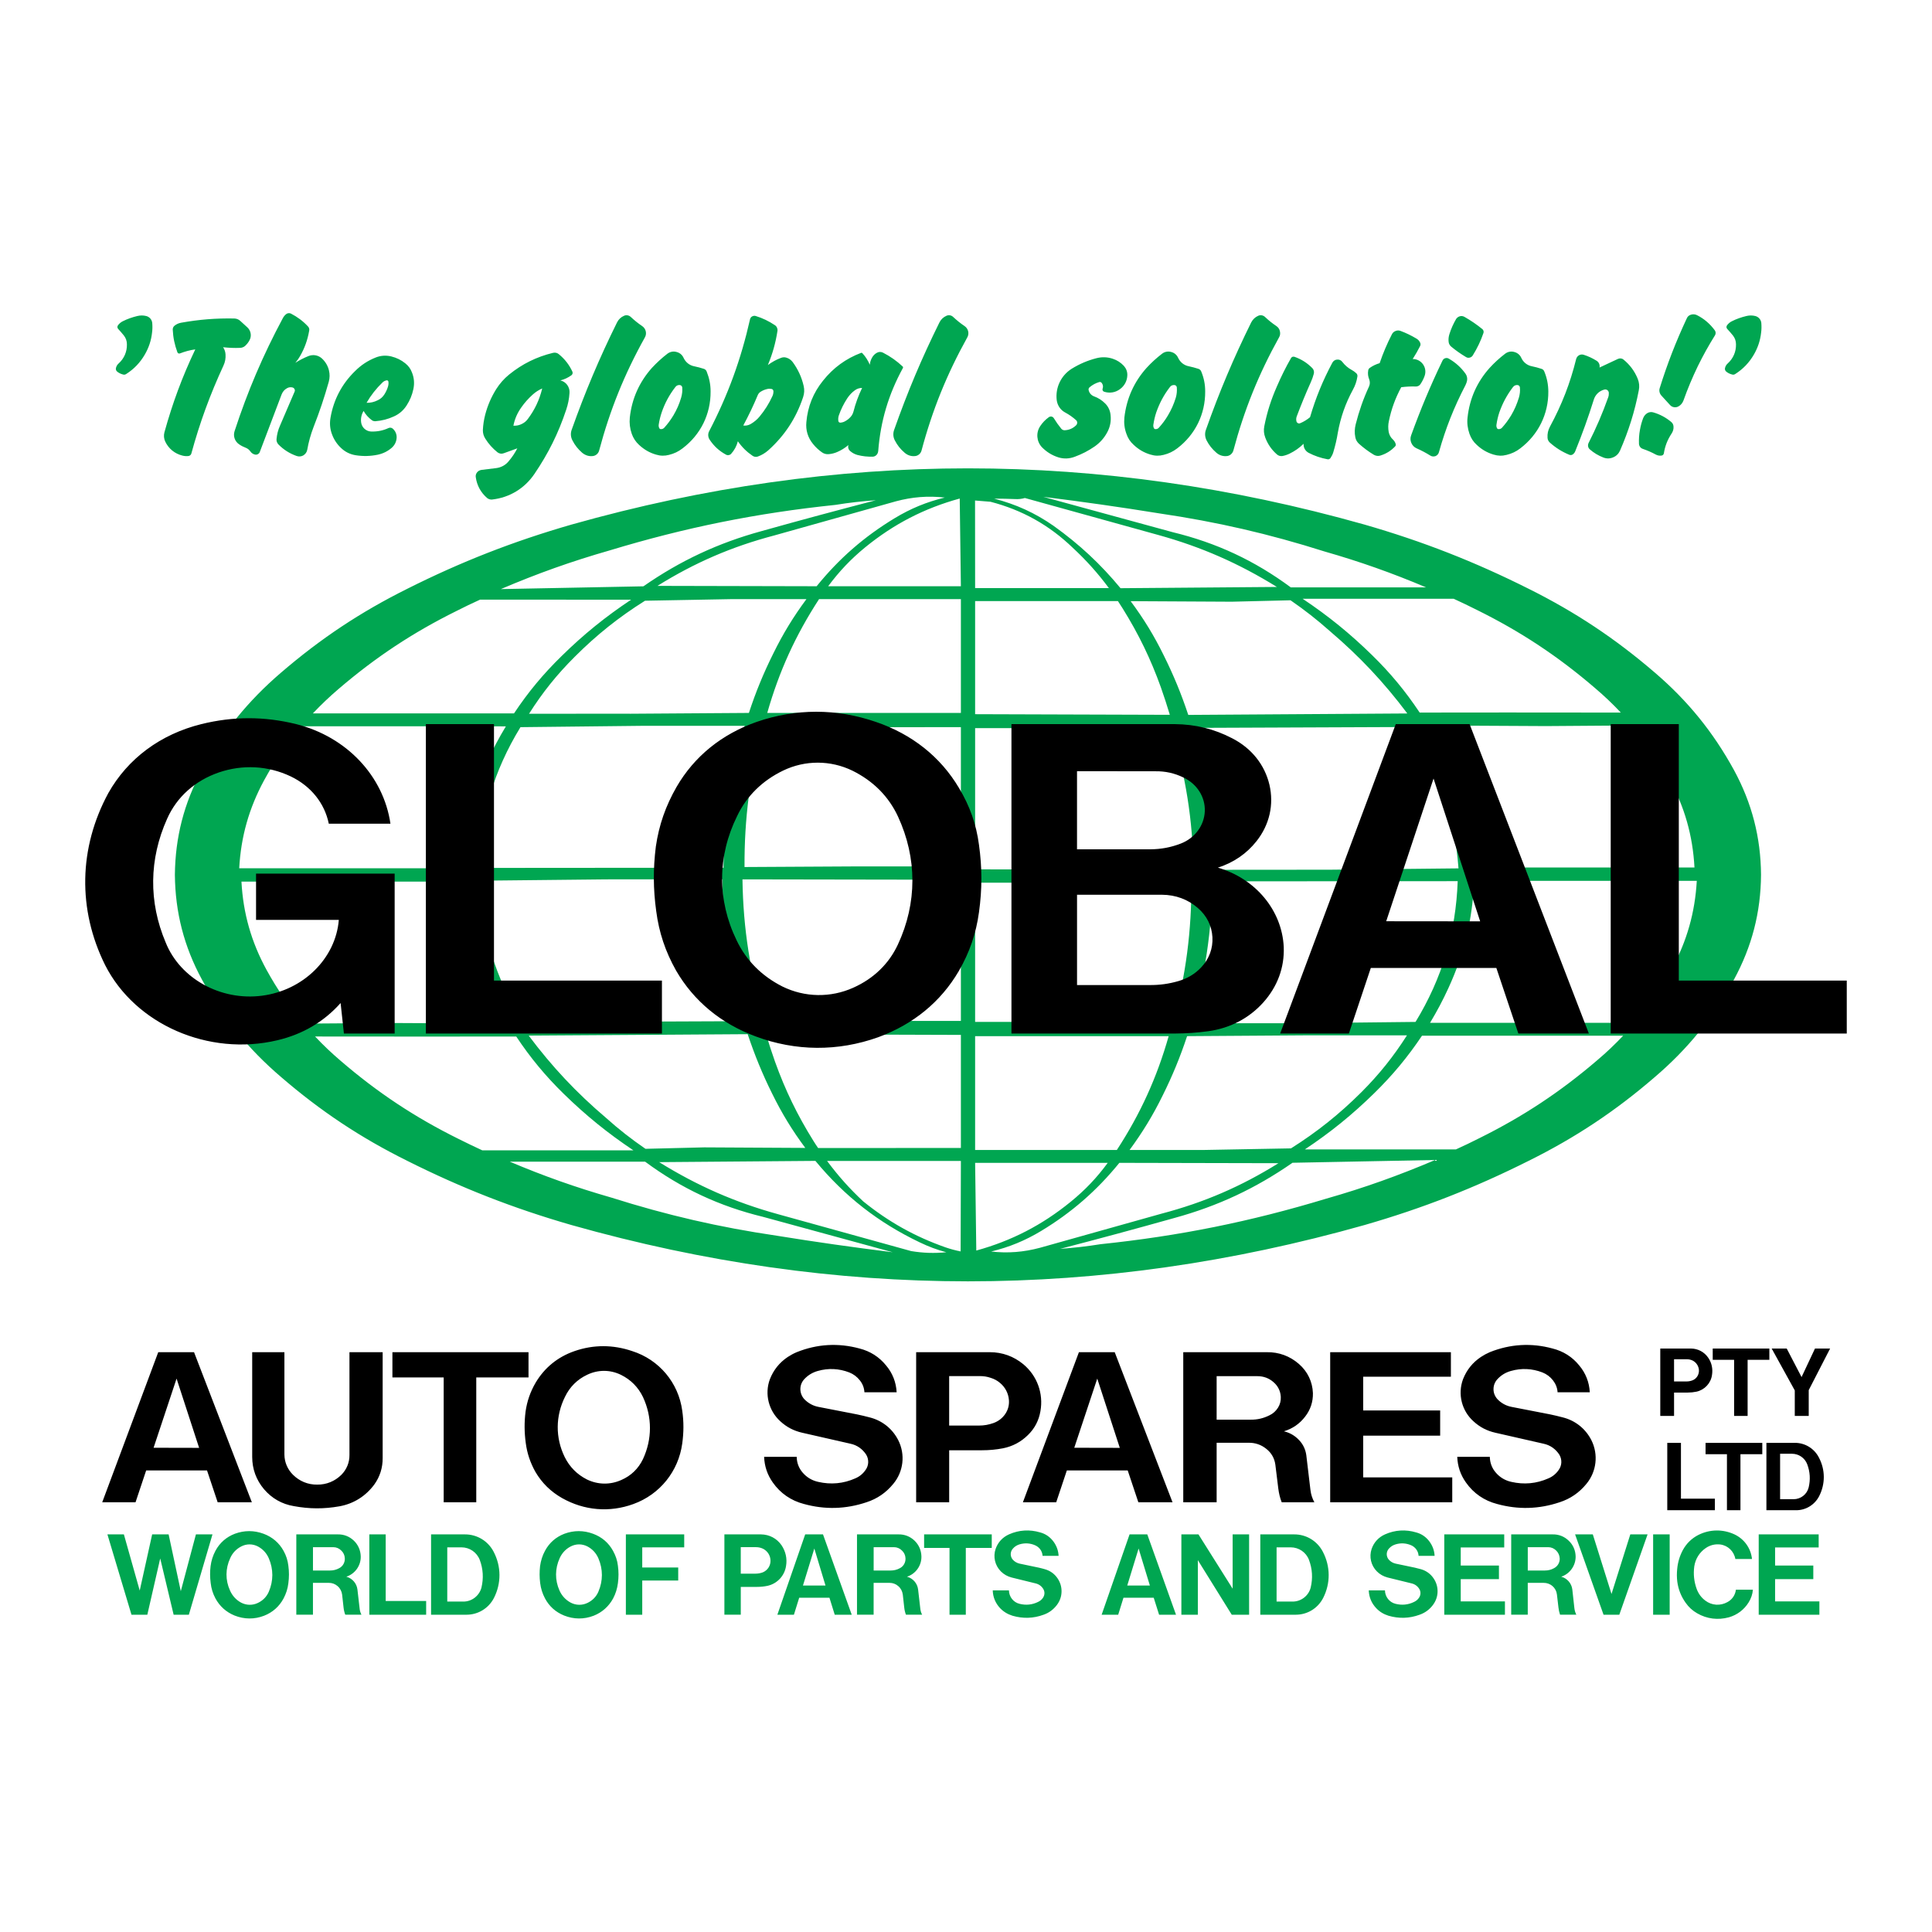 <?xml version="1.0" encoding="utf-8"?>
<!-- Generator: Adobe Illustrator 13.0.0, SVG Export Plug-In . SVG Version: 6.00 Build 14948)  -->
<!DOCTYPE svg PUBLIC "-//W3C//DTD SVG 1.0//EN" "http://www.w3.org/TR/2001/REC-SVG-20010904/DTD/svg10.dtd">
<svg version="1.0" id="Layer_1" xmlns="http://www.w3.org/2000/svg" xmlns:xlink="http://www.w3.org/1999/xlink" x="0px" y="0px"
	 width="192.756px" height="192.756px" viewBox="0 0 192.756 192.756" enable-background="new 0 0 192.756 192.756"
	 xml:space="preserve">
<g>
	<polygon fill-rule="evenodd" clip-rule="evenodd" fill="#FFFFFF" points="0,0 192.756,0 192.756,192.756 0,192.756 0,0 	"/>
	<path fill-rule="evenodd" clip-rule="evenodd" fill="#00A651" d="M17.448,87.28c0.036-3.741,0.91-7.151,2.696-10.445
		c2.08-3.794,4.607-6.91,7.901-9.731c3.946-3.393,7.918-6.035,12.579-8.356c5.41-2.714,10.571-4.731,16.391-6.41
		c26.506-7.481,52.611-7.481,79.125,0c5.821,1.679,10.973,3.696,16.383,6.41c4.66,2.321,8.633,4.964,12.579,8.356
		c3.294,2.821,5.82,5.937,7.9,9.731c1.786,3.294,2.67,6.705,2.696,10.445c-0.026,3.75-0.91,7.151-2.696,10.445
		c-2.08,3.805-4.606,6.92-7.9,9.732c-3.938,3.4-7.919,6.043-12.579,8.355c-5.41,2.713-10.562,4.732-16.383,6.41
		c-26.515,7.49-52.619,7.49-79.125,0c-5.82-1.678-10.981-3.697-16.391-6.41c-4.66-2.312-8.633-4.955-12.579-8.355
		c-3.294-2.812-5.821-5.928-7.901-9.732C18.358,94.431,17.484,91.029,17.448,87.28L17.448,87.28z M62.836,71.21l11.882-0.081
		c0.688-2.098,1.455-3.964,2.438-5.937c0.964-1.964,2-3.661,3.303-5.419h-7.401l-8.704,0.161c-2.616,1.643-4.83,3.41-7.008,5.588
		c-1.786,1.777-3.223,3.571-4.562,5.687H62.836L62.836,71.21z M95.868,59.774h-14.15c-2.348,3.606-3.991,7.213-5.169,11.355h19.319
		V59.774L95.868,59.774z M85.521,86.441h10.347V72.549l-19.766,0.009c-1.268,4.678-1.848,9.097-1.821,13.945L85.521,86.441
		L85.521,86.441z M95.752,49.739c-3.544,0.973-6.58,2.544-9.428,4.865c-1.428,1.169-2.598,2.401-3.696,3.884h13.239L95.752,49.739
		L95.752,49.739z M86.637,101.859h9.231V87.771l-21.792-0.036c0.071,4.938,0.777,9.419,2.232,14.132L86.637,101.859L86.637,101.859z
		 M89.387,114.535h6.481v-11.283l-19.435-0.062c0.286,0.945,0.562,1.812,0.893,2.74c1.018,2.84,2.223,5.32,3.821,7.883
		c0.152,0.25,0.304,0.473,0.474,0.723H89.387L89.387,114.535z M91.771,123.955c-4.133-1.973-7.499-4.598-10.418-8.133l-15.587,0.125
		c3.785,2.348,7.535,3.998,11.829,5.186l13.311,3.688c1.196,0.197,2.303,0.232,3.508,0.117
		C93.476,124.688,92.646,124.375,91.771,123.955L91.771,123.955L91.771,123.955z M95.868,115.83H82.521
		c1.107,1.492,2.241,2.76,3.598,4.027c2.526,2.043,5.142,3.508,8.205,4.588c0.518,0.178,0.991,0.303,1.518,0.41L95.868,115.83
		L95.868,115.83z M70.264,114.473l10.08,0.055c-1.303-1.75-2.339-3.447-3.303-5.41c-0.982-1.973-1.741-3.84-2.446-5.938
		l-21.846,0.143c2.33,3.107,4.758,5.697,7.722,8.213c1.277,1.145,2.509,2.107,3.928,3.082L70.264,114.473L70.264,114.473z
		 M64.077,72.415l-12.15,0.134c-2.661,4.348-4.035,8.954-4.205,14.043l24.462-0.018c0.062-4.938,0.732-9.419,2.116-14.16H64.077
		L64.077,72.415z M60.453,87.735l-12.811,0.134c0.384,5.115,1.83,9.703,4.455,14.105l22.096-0.09
		c-1.393-4.74-2.062-9.222-2.125-14.159L60.453,87.735L60.453,87.735z M57.998,115.902h-7.133c3.401,1.438,6.58,2.562,10.124,3.58
		c5.553,1.758,10.74,2.955,16.499,3.803c3.973,0.643,7.588,1.152,11.579,1.652l-12.918-3.527c-4.374-1.062-8.16-2.83-11.784-5.508
		H57.998L57.998,115.902z M56.48,59.828h-8.588c-0.812,0.366-1.545,0.723-2.339,1.125c-4.366,2.161-8.088,4.625-11.785,7.794
		c-0.919,0.786-1.723,1.553-2.553,2.428h20.069c1.419-2.134,2.919-3.937,4.758-5.731c2.188-2.151,4.366-3.911,6.928-5.615H56.48
		L56.48,59.828z M41.57,72.46H30.072c-1.464,1.714-2.634,3.401-3.714,5.375c-1.509,2.785-2.321,5.633-2.491,8.793h22.221
		c0.134-3.794,0.956-7.231,2.544-10.686c0.562-1.232,1.143-2.321,1.839-3.473L41.57,72.46L41.57,72.46z M42.767,103.42l-11.33-0.008
		c0.831,0.883,1.634,1.643,2.553,2.428c3.696,3.18,7.419,5.643,11.785,7.803c0.804,0.402,1.527,0.75,2.339,1.125h15.079
		c-2.553-1.705-4.732-3.473-6.928-5.615c-1.839-1.795-3.339-3.607-4.759-5.74L42.767,103.42L42.767,103.42z M38.91,102.064
		l11.784,0.062c-0.696-1.162-1.276-2.25-1.839-3.473c-1.589-3.456-2.411-6.893-2.544-10.696H24.09
		c0.169,3.169,0.982,6.017,2.5,8.802c1.08,1.964,2.241,3.661,3.705,5.366L38.91,102.064L38.91,102.064z M94.261,49.641
		c-1.678-0.187-3.24-0.062-4.875,0.375l-12.124,3.402c-4.241,1.116-7.945,2.714-11.668,5.035l15.882,0.036
		c2.25-2.776,4.741-4.946,7.794-6.794C90.869,50.73,92.449,50.079,94.261,49.641L94.261,49.641z M83.352,50.373
		c-7.875,0.821-14.963,2.25-22.534,4.544c-3.803,1.089-7.205,2.303-10.847,3.857l14.222-0.277c3.687-2.562,7.454-4.321,11.784-5.508
		c3.911-1.098,7.473-2.053,11.41-3.08C85.995,50.007,84.727,50.15,83.352,50.373L83.352,50.373z M130.32,103.297l-11.883,0.08
		c-0.696,2.098-1.464,3.963-2.446,5.936c-0.964,1.965-2,3.66-3.294,5.42h7.392l8.714-0.16c2.606-1.643,4.82-3.412,7.008-5.59
		c1.776-1.775,3.214-3.57,4.562-5.686H130.32L130.32,103.297z M97.288,114.732h14.142c2.348-3.607,3.99-7.213,5.169-11.355H97.288
		V114.732L97.288,114.732z M107.635,88.065H97.288v13.892l19.757-0.01c1.276-4.678,1.848-9.097,1.821-13.944L107.635,88.065
		L107.635,88.065z M97.404,124.768c3.536-0.975,6.571-2.545,9.418-4.865c1.438-1.17,2.607-2.395,3.696-3.885h-13.23L97.404,124.768
		L97.404,124.768z M106.51,72.647h-9.222v14.088l21.783,0.036c-0.062-4.937-0.776-9.419-2.231-14.132L106.51,72.647L106.51,72.647z
		 M103.761,59.97h-6.473v11.285l19.426,0.062c-0.285-0.947-0.562-1.803-0.893-2.741c-1.018-2.839-2.223-5.321-3.82-7.883
		c-0.152-0.25-0.304-0.473-0.465-0.723H103.761L103.761,59.97z M105.126,52.471c2.554,1.831,4.67,3.794,6.669,6.214l15.597-0.125
		c-3.785-2.348-7.544-4-11.838-5.187l-13.302-3.687c-0.33,0.098-0.644,0.125-0.974,0.107c-0.723-0.027-1.375-0.044-2.098-0.044
		C101.368,50.31,103.27,51.176,105.126,52.471L105.126,52.471z M97.288,58.676h13.347c-1.107-1.491-2.241-2.759-3.606-4.026
		c-2.357-2.268-5.045-3.768-8.205-4.589c-0.535-0.036-1.018-0.081-1.544-0.125L97.288,58.676L97.288,58.676z M122.893,60.033
		l-10.088-0.054c1.303,1.75,2.339,3.446,3.303,5.41c0.981,1.973,1.75,3.839,2.446,5.937l21.854-0.143
		c-2.33-3.106-4.768-5.696-7.722-8.213c-1.286-1.143-2.519-2.107-3.929-3.08L122.893,60.033L122.893,60.033z M129.079,102.09
		l12.15-0.133c2.651-4.348,4.026-8.946,4.205-14.043l-24.462,0.018c-0.071,4.937-0.741,9.418-2.124,14.158H129.079L129.079,102.09z
		 M132.704,86.771l12.811-0.134c-0.384-5.115-1.839-9.695-4.464-14.105l-22.096,0.089c1.393,4.74,2.071,9.222,2.134,14.159
		L132.704,86.771L132.704,86.771z M135.15,58.604h7.133c-3.401-1.438-6.57-2.562-10.124-3.58c-5.553-1.759-10.73-2.955-16.498-3.803
		c-3.964-0.643-7.589-1.152-11.57-1.652L117,53.096c4.375,1.062,8.169,2.831,11.784,5.508H135.15L135.15,58.604z M136.668,114.678
		h8.588c0.812-0.365,1.545-0.723,2.34-1.123c4.365-2.162,8.088-4.625,11.784-7.795c0.928-0.785,1.723-1.545,2.562-2.428h-20.069
		c-1.429,2.133-2.929,3.938-4.759,5.73c-2.196,2.152-4.375,3.92-6.928,5.615H136.668L136.668,114.678z M151.577,102.047h11.508
		c1.455-1.715,2.624-3.402,3.704-5.375c1.519-2.785,2.321-5.633,2.5-8.793h-22.221c-0.143,3.794-0.964,7.231-2.553,10.687
		c-0.562,1.232-1.144,2.32-1.84,3.482H151.577L151.577,102.047z M150.381,71.085l11.329,0.009c-0.83-0.884-1.634-1.643-2.554-2.428
		c-3.695-3.178-7.419-5.642-11.784-7.803c-0.795-0.401-1.526-0.75-2.339-1.125h-15.07c2.554,1.705,4.731,3.473,6.919,5.615
		c1.839,1.794,3.339,3.607,4.759,5.74L150.381,71.085L150.381,71.085z M154.246,72.442l-11.793-0.062
		c0.696,1.161,1.276,2.25,1.839,3.473c1.589,3.455,2.41,6.892,2.544,10.695h22.222c-0.17-3.169-0.982-6.017-2.491-8.802
		c-1.08-1.973-2.25-3.66-3.705-5.366L154.246,72.442L154.246,72.442z M98.886,124.865c1.679,0.188,3.241,0.062,4.875-0.375
		l12.123-3.402c4.241-1.115,7.946-2.713,11.669-5.035l-15.874-0.035c-2.258,2.777-4.749,4.947-7.802,6.795
		C102.278,123.775,100.698,124.428,98.886,124.865L98.886,124.865L98.886,124.865z M109.805,124.133
		c7.865-0.82,14.953-2.25,22.524-4.545c3.812-1.088,7.204-2.303,10.855-3.855l-14.23,0.277c-3.688,2.561-7.445,4.32-11.784,5.508
		c-3.91,1.098-7.473,2.062-11.4,3.08C107.162,124.498,108.421,124.355,109.805,124.133L109.805,124.133L109.805,124.133z"/>
	<path fill-rule="evenodd" clip-rule="evenodd" d="M39.375,103.117h-5.062l-0.331-3.045c-1.661,1.867-3.776,3.117-6.312,3.715
		c-6.856,1.625-14.177-1.572-17.186-7.508c-2.75-5.544-2.633-11.695,0.322-17.15c1.946-3.455,5.213-5.875,9.276-6.883
		c3.178-0.786,6.293-0.786,9.472,0c5.018,1.259,8.705,5.16,9.401,9.937h-6.151c-0.42-2.062-1.794-3.759-3.803-4.723
		c-2.259-1.071-4.785-1.205-7.169-0.393c-2.375,0.822-4.196,2.446-5.16,4.625c-1.803,4.018-1.857,8.294-0.143,12.338
		c1.446,3.615,5.499,5.848,9.615,5.312c4.125-0.537,7.348-3.724,7.66-7.562h-8.258v-4.616h13.829V103.117L39.375,103.117z
		 M42.49,103.117V72.246h6.794v25.586h16.757v5.285H42.49L42.49,103.117z M73.487,93.806c0.956,2.008,2.491,3.561,4.571,4.616
		c2.232,1.098,4.812,1.143,7.089,0.115c2.026-0.91,3.544-2.383,4.437-4.303c1.928-4.143,1.928-8.615,0.009-12.767
		c-0.928-2-2.464-3.544-4.535-4.571c-2.196-1.071-4.741-1.071-6.937-0.009c-2.08,1.009-3.625,2.535-4.571,4.518
		C71.567,85.396,71.541,89.797,73.487,93.806L73.487,93.806z M67.452,96.833c-1.071-1.902-1.705-3.803-1.982-5.937
		c-0.303-2.205-0.312-4.232-0.036-6.437c0.312-2.143,0.973-4.044,2.071-5.955c1.768-3.044,4.5-5.258,7.99-6.481
		c3.91-1.348,7.972-1.348,11.883,0c3.606,1.223,6.455,3.482,8.303,6.598c1.08,1.803,1.723,3.616,1.991,5.66
		c0.321,2.303,0.321,4.428,0,6.74c-0.286,2.107-0.929,3.982-2.009,5.856c-1.794,3.07-4.535,5.32-8.044,6.607
		c-4.017,1.438-8.24,1.41-12.231-0.082C71.924,102.117,69.22,99.877,67.452,96.833L67.452,96.833L67.452,96.833z M107.456,98.279
		h7.231c1,0.008,1.92-0.117,2.875-0.393c0.901-0.26,1.651-0.706,2.276-1.367c0.804-0.848,1.188-1.902,1.125-3.027
		c-0.062-1.125-0.562-2.133-1.455-2.901c-0.982-0.857-2.214-1.312-3.571-1.322h-8.481V98.279L107.456,98.279z M107.456,84.735h7.312
		c1.071-0.009,2.044-0.188,3.035-0.571c1.41-0.544,2.339-1.794,2.401-3.223c0.054-1.42-0.776-2.732-2.143-3.375
		c-0.884-0.428-1.804-0.634-2.803-0.616l-7.804-0.009V84.735L107.456,84.735z M100.913,103.117V72.246h16.293
		c2.062,0.018,3.945,0.482,5.74,1.419c1.928,0.991,3.231,2.634,3.705,4.625c0.464,1.991,0.009,3.991-1.286,5.633
		c-0.991,1.25-2.276,2.134-3.856,2.643c3.768,1.098,6.392,4.258,6.57,7.91c0.081,2.053-0.625,3.954-2.035,5.534
		c-1.42,1.58-3.304,2.572-5.499,2.875c-1.134,0.152-2.17,0.225-3.312,0.232H100.913L100.913,103.117z M138.302,91.913l9.374,0.009
		l-4.651-14.248L138.302,91.913L138.302,91.913z M127.722,103.117l11.535-30.872h7.365l11.9,30.872h-7.035l-2.196-6.544h-12.525
		l-2.188,6.544H127.722L127.722,103.117z M160.701,103.117V72.246h6.794v25.586h16.757v5.285H160.701L160.701,103.117z"/>
	<path fill-rule="evenodd" clip-rule="evenodd" d="M15.323,144.443l4.544,0.01l-2.25-6.91L15.323,144.443L15.323,144.443z
		 M10.199,149.881l5.589-14.973h3.571l5.768,14.973h-3.411l-1.062-3.178h-6.07l-1.062,3.178H10.199L10.199,149.881z M25.162,134.908
		h3.214v10.213c0.009,0.777,0.312,1.475,0.857,2.018c0.652,0.645,1.491,0.992,2.411,0.982c0.929,0.01,1.768-0.338,2.419-0.982
		c0.526-0.535,0.812-1.23,0.803-1.98v-10.25h3.312v10.553c0.009,0.965-0.268,1.857-0.83,2.643c-0.857,1.16-2.053,1.92-3.473,2.178
		c-1.554,0.277-3.009,0.27-4.562-0.018c-1.179-0.195-2.196-0.775-2.973-1.688c-0.777-0.918-1.178-2.018-1.178-3.223V134.908
		L25.162,134.908z M44.267,149.881v-12.455h-5.116v-2.518H52.73v2.518h-5.213v12.455H44.267L44.267,149.881z M56.337,145.363
		c0.491,0.99,1.232,1.74,2.214,2.24c1.098,0.535,2.33,0.553,3.438,0.055c0.973-0.42,1.705-1.135,2.16-2.082
		c0.929-1.998,0.929-4.203,0-6.195c-0.473-0.98-1.214-1.73-2.196-2.213c-1.08-0.527-2.285-0.527-3.366-0.01
		c-0.991,0.465-1.741,1.215-2.214,2.197C55.417,141.266,55.399,143.443,56.337,145.363L56.337,145.363L56.337,145.363z
		 M53.409,146.836c-0.509-0.92-0.821-1.84-0.956-2.883c-0.143-1.062-0.151-2.055-0.018-3.117c0.152-1.053,0.473-1.973,1.009-2.893
		c0.893-1.5,2.214-2.57,3.875-3.143c1.901-0.66,3.848-0.65,5.758,0c2.679,0.85,4.616,3.152,4.991,5.947
		c0.161,1.115,0.152,2.15,0,3.268c-0.375,2.775-2.232,5.088-4.875,6.043c-2.375,0.867-4.901,0.652-7.106-0.59
		C54.953,148.826,54.069,147.961,53.409,146.836L53.409,146.836L53.409,146.836z M76.236,145.346h3.25
		c0.009,0.598,0.214,1.143,0.607,1.588c0.411,0.475,0.929,0.777,1.536,0.912c1.268,0.293,2.518,0.178,3.705-0.35
		c0.42-0.178,0.759-0.455,1.018-0.83c0.33-0.445,0.357-1.035,0.08-1.518c-0.366-0.57-0.91-0.965-1.58-1.107l-4.821-1.098
		c-0.83-0.188-1.535-0.553-2.161-1.125c-1.178-1.053-1.607-2.723-1.062-4.205c0.366-0.938,0.964-1.678,1.794-2.232
		c0.286-0.186,0.563-0.338,0.884-0.473c2.036-0.82,4.151-0.945,6.276-0.365c1.054,0.268,1.946,0.83,2.634,1.678
		c0.652,0.768,1.009,1.68,1.062,2.688h-3.214c-0.027-0.447-0.179-0.84-0.456-1.188c-0.286-0.365-0.634-0.625-1.062-0.795
		c-1.026-0.393-2.08-0.445-3.142-0.143c-0.5,0.143-0.929,0.393-1.295,0.768c-0.276,0.277-0.428,0.625-0.437,1.018
		c0,0.385,0.134,0.742,0.393,1.027c0.393,0.402,0.857,0.66,1.401,0.768l3.857,0.75l0.607,0.135l0.598,0.15
		c1.276,0.305,2.312,1.117,2.91,2.287c0.723,1.428,0.526,3.143-0.5,4.365c-0.714,0.875-1.598,1.482-2.669,1.83
		c-2.071,0.695-4.151,0.75-6.25,0.17c-1.276-0.332-2.339-1.062-3.098-2.143C76.558,147.139,76.272,146.291,76.236,145.346
		L76.236,145.346z M94.699,142.229h2.964c0.518,0,0.981-0.08,1.473-0.258c0.482-0.178,0.875-0.482,1.161-0.902
		c0.276-0.41,0.401-0.875,0.365-1.375c-0.053-0.678-0.365-1.285-0.893-1.723c-0.276-0.232-0.571-0.393-0.919-0.5
		c-0.357-0.125-0.706-0.178-1.08-0.178h-3.072V142.229L94.699,142.229z M91.405,149.881v-14.973h7.356
		c1.241,0,2.375,0.412,3.33,1.197c1.384,1.15,2.026,2.918,1.714,4.686c-0.16,0.93-0.571,1.725-1.249,2.385
		c-0.697,0.688-1.519,1.125-2.482,1.32c-0.714,0.135-1.375,0.197-2.106,0.197h-3.268v5.188H91.405L91.405,149.881z M107.18,144.443
		l4.544,0.01l-2.25-6.91L107.18,144.443L107.18,144.443z M102.056,149.881l5.588-14.973h3.571l5.768,14.973h-3.41l-1.062-3.178
		h-6.071l-1.062,3.178H102.056L102.056,149.881z M121.384,141.641h3.393c0.669,0.008,1.276-0.135,1.866-0.43
		c0.365-0.17,0.651-0.428,0.865-0.768c0.205-0.33,0.295-0.688,0.277-1.07c-0.027-0.572-0.277-1.09-0.715-1.465
		c-0.446-0.402-1-0.607-1.606-0.607h-4.08V141.641L121.384,141.641z M118.054,149.881v-14.973h8.339
		c1.195-0.018,2.294,0.385,3.195,1.17c0.866,0.75,1.357,1.768,1.402,2.91c0.018,0.867-0.241,1.66-0.777,2.348
		c-0.545,0.715-1.259,1.205-2.116,1.465c0.59,0.143,1.09,0.428,1.51,0.875c0.401,0.42,0.643,0.928,0.723,1.508l0.411,3.455
		c0.053,0.447,0.179,0.85,0.393,1.242h-3.259c-0.179-0.455-0.276-0.885-0.339-1.367l-0.295-2.393
		c-0.089-0.633-0.393-1.168-0.893-1.562c-0.509-0.418-1.116-0.625-1.786-0.615h-3.178v5.938H118.054L118.054,149.881z
		 M132.713,149.881v-14.973h12.043v2.447h-8.749v3.365h7.678v2.518h-7.678v4.16h8.884v2.482H132.713L132.713,149.881z
		 M145.39,145.346h3.25c0.009,0.598,0.214,1.143,0.607,1.588c0.41,0.475,0.929,0.777,1.535,0.912
		c1.268,0.293,2.518,0.178,3.705-0.35c0.42-0.178,0.759-0.455,1.018-0.83c0.33-0.445,0.357-1.035,0.08-1.518
		c-0.365-0.57-0.91-0.965-1.58-1.107l-4.82-1.098c-0.83-0.188-1.536-0.553-2.161-1.125c-1.188-1.053-1.606-2.723-1.062-4.205
		c0.366-0.938,0.965-1.678,1.795-2.232c0.285-0.186,0.562-0.338,0.875-0.473c2.044-0.82,4.16-0.945,6.276-0.365
		c1.062,0.268,1.955,0.83,2.643,1.678c0.651,0.768,1.009,1.68,1.062,2.688h-3.214c-0.026-0.447-0.187-0.84-0.455-1.188
		c-0.285-0.365-0.634-0.625-1.062-0.795c-1.026-0.393-2.089-0.445-3.143-0.143c-0.509,0.143-0.928,0.393-1.294,0.768
		c-0.277,0.277-0.429,0.625-0.438,1.018c-0.009,0.385,0.134,0.742,0.393,1.027c0.384,0.402,0.857,0.66,1.401,0.768l3.857,0.75
		l0.606,0.135l0.599,0.15c1.276,0.305,2.312,1.117,2.91,2.287c0.715,1.428,0.518,3.143-0.5,4.365
		c-0.714,0.875-1.598,1.482-2.669,1.83c-2.071,0.695-4.151,0.75-6.25,0.17c-1.276-0.332-2.339-1.062-3.098-2.143
		C145.711,147.139,145.426,146.291,145.39,145.346L145.39,145.346z M167.021,137.828h1.232c0.214,0,0.41-0.035,0.616-0.115
		c0.41-0.162,0.66-0.582,0.634-1.02c-0.027-0.4-0.26-0.758-0.616-0.945c-0.188-0.09-0.375-0.135-0.589-0.135h-1.277V137.828
		L167.021,137.828z M165.646,141.266v-6.723h3.062c0.696,0.008,1.33,0.34,1.723,0.92c0.349,0.508,0.474,1.105,0.375,1.723
		c-0.115,0.82-0.74,1.482-1.544,1.66c-0.304,0.062-0.58,0.09-0.884,0.09h-1.357v2.33H165.646L165.646,141.266z M173.012,141.266
		v-5.598h-2.133v-1.125h5.65v1.125h-2.169v5.598H173.012L173.012,141.266z M179.065,141.266v-2.545l-2.304-4.178h1.5l1.481,2.848
		l1.34-2.848h1.509l-2.134,4.15v2.572H179.065L179.065,141.266z M166.344,150.676v-6.723h1.365v5.57h3.384v1.152H166.344
		L166.344,150.676z M172.298,150.676v-5.59h-2.134v-1.133h5.66v1.133h-2.179v5.59H172.298L172.298,150.676z M177.601,149.576h1.349
		c0.705,0,1.33-0.482,1.5-1.17c0.188-0.785,0.143-1.561-0.144-2.32c-0.24-0.633-0.848-1.045-1.526-1.045h-1.179V149.576
		L177.601,149.576z M176.235,150.676v-6.723h2.821c1.018-0.01,1.945,0.553,2.41,1.455c0.651,1.223,0.66,2.643,0.026,3.875
		c-0.446,0.855-1.321,1.393-2.285,1.393H176.235L176.235,150.676z"/>
	<path fill-rule="evenodd" clip-rule="evenodd" fill="#00A651" d="M14.448,35.375c-0.473,0.812-1.08,1.446-1.866,1.946
		c-0.08,0.054-0.179,0.071-0.268,0.054c-0.223-0.054-0.428-0.143-0.607-0.286c-0.116-0.081-0.169-0.224-0.143-0.357
		c0.044-0.188,0.125-0.339,0.268-0.464c0.554-0.5,0.848-1.178,0.83-1.919c0-0.33-0.107-0.625-0.303-0.875
		c-0.188-0.232-0.366-0.437-0.571-0.66c-0.089-0.089-0.098-0.241-0.027-0.348c0.134-0.179,0.286-0.313,0.482-0.411
		c0.482-0.242,0.946-0.402,1.464-0.527c0.295-0.071,0.581-0.071,0.875,0c0.33,0.08,0.571,0.357,0.607,0.688
		c0.027,0.33,0.027,0.643-0.018,0.973C15.083,33.973,14.85,34.678,14.448,35.375L14.448,35.375z M23.376,31.776
		c0.232,0.009,0.438,0.089,0.607,0.25l0.714,0.652c0.339,0.331,0.429,0.848,0.196,1.268c-0.116,0.223-0.268,0.41-0.455,0.58
		c-0.134,0.107-0.286,0.169-0.464,0.179c-0.589,0.027-1.125,0-1.714-0.062c0.143,0.214,0.224,0.446,0.241,0.705
		c0.027,0.393-0.036,0.768-0.205,1.125c-1.348,2.919-2.357,5.678-3.205,8.776c-0.036,0.134-0.152,0.232-0.295,0.25
		c-0.205,0.018-0.393,0.009-0.598-0.045c-0.759-0.188-1.375-0.688-1.714-1.401c-0.134-0.295-0.161-0.607-0.08-0.919
		c0.812-2.929,1.776-5.535,3.08-8.276c-0.536,0.071-1.018,0.205-1.526,0.401c-0.054,0.018-0.107,0.018-0.152,0
		c-0.054-0.026-0.089-0.062-0.107-0.116c-0.276-0.75-0.428-1.464-0.464-2.268c0-0.143,0.054-0.268,0.161-0.366
		c0.196-0.161,0.419-0.268,0.678-0.312C19.876,31.875,21.546,31.741,23.376,31.776L23.376,31.776L23.376,31.776z M23.403,43.017
		c1.312-4.008,2.821-7.544,4.812-11.267c0.089-0.169,0.196-0.304,0.348-0.419c0.134-0.099,0.312-0.116,0.464-0.045
		c0.651,0.339,1.196,0.741,1.696,1.277c0.116,0.116,0.161,0.276,0.125,0.428c-0.161,0.92-0.446,1.732-0.91,2.536
		c-0.143,0.25-0.286,0.455-0.473,0.669c0.428-0.268,0.839-0.482,1.303-0.669c0.482-0.197,1.018-0.089,1.384,0.268
		c0.339,0.331,0.562,0.714,0.67,1.17c0.089,0.375,0.08,0.741-0.018,1.116c-0.446,1.58-0.919,2.991-1.518,4.518
		c-0.294,0.768-0.491,1.482-0.634,2.285c-0.044,0.232-0.188,0.429-0.393,0.554c-0.206,0.116-0.446,0.134-0.67,0.053
		c-0.705-0.25-1.294-0.625-1.812-1.151c-0.143-0.152-0.205-0.339-0.188-0.536c0.044-0.473,0.152-0.902,0.348-1.339l1.456-3.393
		c0.036-0.081,0.036-0.17-0.009-0.25c-0.036-0.081-0.107-0.134-0.188-0.161c-0.196-0.053-0.393-0.027-0.562,0.072
		c-0.25,0.134-0.429,0.348-0.536,0.616l-2.187,5.768c-0.071,0.169-0.259,0.276-0.446,0.241c-0.197-0.036-0.357-0.143-0.473-0.303
		c-0.125-0.179-0.277-0.304-0.482-0.384c-0.232-0.089-0.446-0.197-0.652-0.339C23.43,44.043,23.242,43.508,23.403,43.017
		L23.403,43.017z M38.58,37.946c-0.161,0.027-0.304,0.098-0.42,0.214c-0.634,0.616-1.143,1.259-1.589,2.027
		c0.393,0.009,0.75-0.071,1.107-0.25c0.277-0.125,0.491-0.312,0.661-0.571c0.169-0.259,0.286-0.518,0.375-0.812
		c0.044-0.161,0.062-0.312,0.036-0.482c0-0.045-0.027-0.072-0.062-0.098C38.66,37.946,38.616,37.937,38.58,37.946L38.58,37.946z
		 M39.044,35.562c0.527,0.134,0.973,0.348,1.393,0.688c0.303,0.241,0.526,0.536,0.66,0.901c0.224,0.545,0.268,1.107,0.143,1.679
		c-0.125,0.589-0.339,1.107-0.669,1.616c-0.312,0.491-0.732,0.857-1.268,1.098c-0.598,0.277-1.197,0.429-1.857,0.482
		c-0.125,0-0.241-0.026-0.339-0.098c-0.348-0.259-0.616-0.553-0.831-0.928c-0.214,0.357-0.304,0.75-0.241,1.169
		c0.071,0.491,0.5,0.866,0.991,0.884c0.616,0.018,1.179-0.089,1.741-0.348c0.134-0.062,0.294-0.044,0.411,0.054
		c0.277,0.241,0.42,0.58,0.393,0.938c-0.027,0.384-0.196,0.723-0.491,0.982c-0.402,0.348-0.857,0.571-1.384,0.687
		c-0.75,0.152-1.455,0.17-2.205,0.054c-0.562-0.089-1.053-0.33-1.464-0.723c-0.419-0.393-0.714-0.848-0.91-1.384
		c-0.197-0.536-0.241-1.071-0.143-1.634c0.312-1.812,1.134-3.375,2.455-4.66c0.607-0.607,1.277-1.044,2.071-1.357
		C38.008,35.464,38.526,35.437,39.044,35.562L39.044,35.562L39.044,35.562z M52.016,40.642c-0.401,0.562-0.66,1.151-0.794,1.83
		c0.312,0.018,0.607-0.045,0.884-0.197c0.232-0.116,0.411-0.276,0.562-0.482c0.696-0.929,1.152-1.901,1.428-3.036
		c-0.366,0.161-0.669,0.357-0.964,0.625C52.703,39.776,52.346,40.168,52.016,40.642L52.016,40.642z M55.167,35.205
		c0.205-0.053,0.428-0.009,0.589,0.134c0.589,0.482,1.027,1.044,1.348,1.732c0.062,0.125,0.018,0.286-0.089,0.366
		c-0.348,0.25-0.696,0.411-1.107,0.518c0.277,0.062,0.518,0.223,0.688,0.455c0.169,0.241,0.25,0.509,0.223,0.804
		c-0.036,0.581-0.143,1.116-0.33,1.669c-0.777,2.339-1.786,4.366-3.169,6.401c-0.982,1.446-2.473,2.356-4.214,2.553
		c-0.188,0.018-0.366-0.036-0.509-0.152c-0.625-0.544-1.009-1.241-1.125-2.053c-0.036-0.179,0.009-0.348,0.116-0.491
		c0.107-0.143,0.268-0.232,0.446-0.259l1.464-0.179c0.491-0.062,0.919-0.286,1.232-0.661c0.357-0.419,0.634-0.83,0.884-1.312
		l-1.357,0.491c-0.206,0.081-0.438,0.044-0.616-0.089c-0.5-0.402-0.893-0.839-1.232-1.384c-0.161-0.259-0.241-0.544-0.232-0.857
		c0.027-0.527,0.099-1,0.232-1.518c0.241-0.92,0.589-1.723,1.089-2.536c0.366-0.571,0.776-1.044,1.303-1.473
		C52.114,36.303,53.525,35.607,55.167,35.205L55.167,35.205L55.167,35.205z M62.274,31.5c0.223-0.098,0.482-0.044,0.661,0.125
		c0.366,0.339,0.714,0.625,1.125,0.901c0.187,0.125,0.312,0.304,0.366,0.518c0.054,0.223,0.018,0.438-0.089,0.625
		c-2.044,3.669-3.481,7.231-4.562,11.285c-0.08,0.312-0.366,0.544-0.696,0.553c-0.366,0.027-0.714-0.098-1-0.339
		c-0.411-0.357-0.723-0.75-0.973-1.241c-0.169-0.331-0.196-0.696-0.071-1.044c1.339-3.768,2.75-7.125,4.526-10.713
		C61.711,31.866,61.952,31.634,62.274,31.5L62.274,31.5L62.274,31.5z M67.184,41.445c0.339-0.571,0.589-1.134,0.776-1.776
		c0.098-0.339,0.134-0.669,0.107-1.018c-0.009-0.116-0.107-0.214-0.223-0.232c-0.179-0.027-0.357,0.044-0.464,0.196
		c-0.607,0.786-1.044,1.598-1.366,2.536c-0.134,0.411-0.232,0.794-0.295,1.223c-0.018,0.125,0.009,0.25,0.062,0.357
		c0.027,0.044,0.071,0.071,0.116,0.08c0.134,0.018,0.268-0.027,0.366-0.125C66.622,42.293,66.907,41.9,67.184,41.445L67.184,41.445z
		 M62.836,41.66c0.205-1.884,0.946-3.536,2.196-4.946c0.5-0.536,0.982-0.982,1.562-1.429c0.268-0.196,0.589-0.259,0.902-0.169
		c0.321,0.08,0.571,0.286,0.705,0.589c0.206,0.438,0.589,0.75,1.062,0.839c0.33,0.072,0.625,0.143,0.946,0.25
		c0.134,0.036,0.241,0.134,0.294,0.268c0.259,0.652,0.393,1.286,0.393,1.991c0.018,2.259-0.991,4.312-2.794,5.678
		c-0.411,0.322-0.848,0.527-1.357,0.652c-0.437,0.116-0.866,0.107-1.294-0.027c-0.652-0.187-1.197-0.509-1.696-0.973
		c-0.331-0.303-0.571-0.669-0.723-1.098C62.845,42.749,62.783,42.222,62.836,41.66L62.836,41.66z M75.781,41.562
		c0.527-0.634,0.929-1.277,1.277-2.027c0.08-0.161,0.107-0.321,0.107-0.5c0-0.054-0.018-0.107-0.054-0.152
		c-0.036-0.044-0.081-0.071-0.143-0.08c-0.143-0.027-0.277-0.027-0.42,0.009c-0.25,0.054-0.473,0.152-0.696,0.295
		c-0.107,0.08-0.188,0.179-0.241,0.294c-0.447,1.071-0.902,2.026-1.456,3.053c0.259,0.036,0.509-0.018,0.732-0.143
		C75.237,42.106,75.522,41.874,75.781,41.562L75.781,41.562z M75.397,31.527c0.696,0.214,1.303,0.509,1.919,0.919
		c0.188,0.125,0.286,0.357,0.25,0.581c-0.188,1.205-0.491,2.276-0.956,3.392c0.419-0.303,0.831-0.536,1.312-0.714
		c0.179-0.071,0.366-0.08,0.544-0.018c0.25,0.071,0.456,0.223,0.616,0.429c0.536,0.732,0.893,1.5,1.098,2.383
		c0.089,0.384,0.071,0.75-0.054,1.125c-0.696,2.098-1.839,3.839-3.482,5.312c-0.312,0.268-0.634,0.464-1.018,0.607
		c-0.178,0.071-0.375,0.045-0.536-0.062c-0.589-0.401-1.062-0.866-1.473-1.455c-0.125,0.482-0.348,0.893-0.678,1.259
		c-0.125,0.134-0.339,0.169-0.5,0.08c-0.678-0.366-1.206-0.848-1.634-1.491c-0.17-0.25-0.196-0.58-0.054-0.848
		c1.893-3.642,3.178-7.178,4.08-11.177c0.027-0.116,0.098-0.214,0.205-0.277C75.156,31.509,75.272,31.491,75.397,31.527
		L75.397,31.527z M84.53,39.74c-0.357,0.553-0.625,1.089-0.839,1.705c-0.062,0.188-0.08,0.384-0.044,0.58
		c0.009,0.036,0.027,0.072,0.062,0.099c0.036,0.026,0.071,0.044,0.116,0.044c0.161-0.009,0.304-0.044,0.446-0.116
		c0.241-0.125,0.438-0.276,0.616-0.482c0.125-0.143,0.205-0.304,0.259-0.491c0.214-0.839,0.491-1.589,0.866-2.375
		c-0.259,0-0.491,0.071-0.705,0.223C84.995,39.151,84.745,39.419,84.53,39.74L84.53,39.74z M88.102,35.187
		c0.732,0.375,1.348,0.812,1.955,1.375c0.044,0.036,0.053,0.107,0.027,0.152c-1.438,2.633-2.232,5.303-2.464,8.285
		c-0.018,0.188-0.098,0.348-0.241,0.455c-0.081,0.063-0.17,0.099-0.268,0.107c-0.544,0.018-1.044-0.036-1.571-0.17
		c-0.276-0.08-0.509-0.205-0.723-0.393c-0.169-0.143-0.241-0.375-0.169-0.598c-0.348,0.294-0.706,0.518-1.116,0.696
		c-0.268,0.116-0.536,0.188-0.839,0.214c-0.25,0.027-0.491-0.036-0.697-0.188c-0.339-0.241-0.616-0.5-0.875-0.821
		c-0.518-0.625-0.75-1.384-0.67-2.188c0.134-1.553,0.688-2.928,1.669-4.142c1.018-1.277,2.268-2.188,3.794-2.768
		c0.044-0.018,0.089,0,0.125,0.036c0.321,0.348,0.554,0.714,0.741,1.151c0.026-0.286,0.116-0.535,0.268-0.785
		c0.116-0.17,0.25-0.304,0.429-0.402C87.664,35.089,87.896,35.08,88.102,35.187L88.102,35.187z M94.44,31.5
		c0.223-0.098,0.491-0.044,0.661,0.125c0.366,0.339,0.714,0.625,1.125,0.901c0.188,0.125,0.312,0.304,0.366,0.518
		c0.054,0.223,0.018,0.438-0.089,0.625c-2.035,3.669-3.481,7.231-4.562,11.285c-0.081,0.312-0.366,0.544-0.696,0.553
		c-0.366,0.027-0.715-0.098-0.991-0.339c-0.419-0.357-0.732-0.75-0.982-1.241c-0.17-0.331-0.188-0.696-0.062-1.044
		c1.33-3.768,2.741-7.125,4.518-10.713C93.877,31.866,94.127,31.634,94.44,31.5L94.44,31.5z M109.412,35.732
		c0.544-0.134,1.08-0.116,1.615,0.062c0.429,0.143,0.786,0.375,1.099,0.706c0.231,0.259,0.356,0.571,0.348,0.919
		c-0.009,0.562-0.276,1.08-0.741,1.411c-0.455,0.339-1.035,0.429-1.58,0.25c-0.054-0.018-0.106-0.062-0.134-0.116
		c-0.026-0.062-0.036-0.125-0.009-0.188c0.071-0.196,0.036-0.419-0.099-0.58c-0.054-0.072-0.143-0.098-0.231-0.081
		c-0.366,0.107-0.679,0.277-0.965,0.518c-0.08,0.063-0.125,0.17-0.106,0.268c0.062,0.304,0.259,0.536,0.544,0.643
		c0.438,0.161,0.795,0.393,1.125,0.723c0.312,0.321,0.491,0.723,0.527,1.169c0.062,0.589-0.045,1.143-0.322,1.669
		c-0.312,0.589-0.723,1.054-1.268,1.438c-0.634,0.437-1.259,0.759-1.981,1.026c-0.545,0.206-1.107,0.232-1.661,0.054
		c-0.634-0.206-1.16-0.536-1.624-1.009c-0.536-0.572-0.607-1.456-0.161-2.107c0.232-0.348,0.5-0.625,0.84-0.875
		c0.08-0.062,0.178-0.089,0.285-0.071c0.099,0.018,0.179,0.08,0.232,0.169c0.231,0.375,0.464,0.705,0.74,1.044
		c0.081,0.098,0.206,0.152,0.331,0.152c0.455-0.018,0.856-0.196,1.169-0.518c0.062-0.071,0.09-0.161,0.09-0.25
		c-0.009-0.099-0.045-0.179-0.116-0.241c-0.34-0.303-0.679-0.544-1.08-0.759c-0.474-0.25-0.777-0.706-0.849-1.232
		c-0.151-1.25,0.429-2.464,1.491-3.134C107.716,36.303,108.51,35.963,109.412,35.732L109.412,35.732z M116.527,41.445
		c0.339-0.571,0.589-1.134,0.785-1.776c0.099-0.339,0.125-0.669,0.099-1.018c-0.009-0.116-0.099-0.214-0.215-0.232
		c-0.188-0.027-0.366,0.044-0.473,0.196c-0.607,0.786-1.036,1.598-1.366,2.536c-0.134,0.411-0.223,0.794-0.286,1.223
		c-0.018,0.125,0,0.25,0.063,0.357c0.018,0.044,0.062,0.071,0.106,0.08c0.144,0.018,0.277-0.027,0.366-0.125
		C115.965,42.293,116.259,41.9,116.527,41.445L116.527,41.445z M112.179,41.66c0.215-1.884,0.947-3.536,2.206-4.946
		c0.491-0.536,0.981-0.982,1.562-1.429c0.259-0.196,0.581-0.259,0.902-0.169c0.312,0.08,0.562,0.286,0.696,0.589
		c0.205,0.438,0.589,0.75,1.071,0.839c0.321,0.072,0.616,0.143,0.938,0.25c0.134,0.036,0.241,0.134,0.294,0.268
		c0.269,0.652,0.394,1.286,0.394,1.991c0.018,2.259-0.991,4.312-2.786,5.678c-0.419,0.322-0.856,0.527-1.365,0.652
		c-0.438,0.116-0.866,0.107-1.295-0.027c-0.651-0.187-1.196-0.509-1.688-0.973c-0.339-0.303-0.58-0.669-0.723-1.098
		C112.188,42.749,112.126,42.222,112.179,41.66L112.179,41.66z M125.544,31.5c0.232-0.098,0.491-0.044,0.67,0.125
		c0.356,0.339,0.714,0.625,1.124,0.901c0.188,0.125,0.312,0.304,0.357,0.518c0.054,0.223,0.026,0.438-0.089,0.625
		c-2.036,3.669-3.473,7.231-4.554,11.285c-0.089,0.312-0.375,0.544-0.696,0.553c-0.375,0.027-0.723-0.098-0.999-0.339
		c-0.411-0.357-0.732-0.75-0.982-1.241c-0.161-0.331-0.188-0.696-0.062-1.044c1.33-3.768,2.749-7.125,4.518-10.713
		C124.99,31.866,125.231,31.634,125.544,31.5L125.544,31.5z M127.401,38.544c0.428-0.991,0.865-1.875,1.401-2.812
		c0.035-0.063,0.08-0.107,0.151-0.134c0.062-0.018,0.134-0.018,0.196,0c0.688,0.241,1.268,0.607,1.786,1.134
		c0.143,0.152,0.196,0.357,0.143,0.562c-0.08,0.295-0.17,0.554-0.295,0.83c-0.518,1.152-0.955,2.223-1.401,3.402
		c-0.062,0.161-0.08,0.33-0.036,0.509c0.019,0.08,0.071,0.143,0.144,0.179c0.071,0.044,0.16,0.044,0.231,0.009
		c0.366-0.152,0.679-0.348,0.982-0.598c0.571-1.946,1.276-3.661,2.231-5.446c0.099-0.178,0.277-0.294,0.474-0.303
		c0.205-0.018,0.393,0.062,0.518,0.232c0.259,0.339,0.562,0.599,0.938,0.804c0.161,0.089,0.304,0.188,0.446,0.321
		c0.099,0.081,0.143,0.214,0.116,0.348c-0.071,0.464-0.214,0.884-0.446,1.303c-0.75,1.384-1.232,2.759-1.509,4.312
		c-0.107,0.67-0.25,1.268-0.446,1.92c-0.062,0.214-0.161,0.402-0.286,0.589c-0.062,0.089-0.178,0.143-0.294,0.116
		c-0.679-0.125-1.277-0.331-1.884-0.643c-0.331-0.179-0.527-0.527-0.5-0.902c-0.42,0.411-0.866,0.723-1.393,0.982
		c-0.241,0.116-0.474,0.196-0.732,0.241c-0.188,0.027-0.384-0.027-0.526-0.152c-0.536-0.464-0.92-1.018-1.17-1.679
		c-0.143-0.375-0.179-0.759-0.099-1.151C126.419,41.106,126.82,39.856,127.401,38.544L127.401,38.544L127.401,38.544z
		 M139.738,33.018c0.572,0.214,1.062,0.455,1.59,0.768c0.16,0.098,0.276,0.223,0.356,0.393c0.054,0.116,0.054,0.241,0,0.348
		c-0.231,0.456-0.464,0.866-0.74,1.294c0.41-0.009,0.785,0.188,1.026,0.518c0.241,0.339,0.304,0.759,0.17,1.152
		c-0.107,0.304-0.25,0.581-0.429,0.848c-0.099,0.143-0.268,0.223-0.438,0.223c-0.509-0.018-0.974,0.009-1.473,0.071
		c-0.59,1.098-0.982,2.17-1.232,3.384c-0.08,0.366-0.08,0.714-0.018,1.081c0.062,0.303,0.205,0.562,0.438,0.768
		c0.125,0.125,0.214,0.268,0.259,0.429c0.026,0.089,0.009,0.178-0.054,0.241c-0.411,0.438-0.901,0.741-1.482,0.919
		c-0.205,0.063-0.429,0.036-0.625-0.071c-0.553-0.33-1.026-0.688-1.509-1.116c-0.188-0.179-0.312-0.393-0.356-0.643
		c-0.09-0.438-0.071-0.848,0.035-1.285c0.34-1.331,0.75-2.518,1.331-3.777c0.106-0.232,0.106-0.482,0.018-0.714
		c-0.116-0.286-0.152-0.581-0.099-0.884c0.018-0.116,0.071-0.206,0.17-0.268c0.304-0.214,0.616-0.357,0.973-0.464
		c0.349-1.018,0.732-1.928,1.224-2.883c0.08-0.161,0.205-0.268,0.375-0.331C139.408,32.955,139.578,32.955,139.738,33.018
		L139.738,33.018L139.738,33.018z M140.792,43.427c0.946-2.607,1.92-4.946,3.125-7.446c0.054-0.116,0.151-0.205,0.268-0.241
		c0.125-0.036,0.259-0.027,0.366,0.044c0.679,0.393,1.214,0.875,1.669,1.509c0.135,0.196,0.188,0.429,0.152,0.661
		c-0.036,0.169-0.08,0.312-0.161,0.473c-1.143,2.196-1.981,4.303-2.651,6.696c-0.044,0.169-0.169,0.312-0.339,0.384
		c-0.179,0.062-0.366,0.045-0.518-0.054c-0.446-0.276-0.866-0.5-1.349-0.714c-0.25-0.107-0.438-0.295-0.544-0.544
		C140.703,43.945,140.694,43.686,140.792,43.427L140.792,43.427L140.792,43.427z M146.113,31.616
		c0.643,0.366,1.205,0.75,1.776,1.214c0.116,0.089,0.161,0.25,0.116,0.393c-0.276,0.803-0.616,1.509-1.062,2.231
		c-0.071,0.116-0.179,0.197-0.304,0.224c-0.134,0.036-0.259,0.018-0.375-0.054c-0.535-0.321-0.999-0.643-1.481-1.044
		c-0.135-0.116-0.224-0.268-0.25-0.447c-0.036-0.276-0.009-0.526,0.071-0.785c0.169-0.545,0.384-1.018,0.67-1.518
		c0.089-0.134,0.214-0.232,0.375-0.276C145.81,31.509,145.971,31.536,146.113,31.616L146.113,31.616L146.113,31.616z
		 M150.765,41.445c0.339-0.571,0.58-1.134,0.776-1.776c0.099-0.339,0.134-0.669,0.099-1.018c-0.01-0.116-0.099-0.214-0.215-0.232
		c-0.179-0.027-0.356,0.044-0.473,0.196c-0.599,0.786-1.036,1.598-1.366,2.536c-0.134,0.411-0.223,0.794-0.285,1.223
		c-0.019,0.125,0,0.25,0.062,0.357c0.026,0.044,0.062,0.071,0.115,0.08c0.134,0.018,0.269-0.027,0.366-0.125
		C150.202,42.293,150.487,41.9,150.765,41.445L150.765,41.445z M146.417,41.66c0.205-1.884,0.938-3.536,2.196-4.946
		c0.49-0.536,0.981-0.982,1.562-1.429c0.268-0.196,0.589-0.259,0.901-0.169c0.312,0.08,0.571,0.286,0.705,0.589
		c0.196,0.438,0.589,0.75,1.062,0.839c0.33,0.072,0.625,0.143,0.938,0.25c0.143,0.036,0.241,0.134,0.294,0.268
		c0.269,0.652,0.394,1.286,0.402,1.991c0.018,2.259-1,4.312-2.795,5.678c-0.41,0.322-0.856,0.527-1.365,0.652
		c-0.438,0.116-0.857,0.107-1.295-0.027c-0.643-0.187-1.196-0.509-1.688-0.973c-0.339-0.303-0.571-0.669-0.723-1.098
		C146.426,42.749,146.354,42.222,146.417,41.66L146.417,41.66L146.417,41.66z M157.996,35.393c0.473,0.151,0.875,0.339,1.294,0.598
		c0.232,0.143,0.349,0.411,0.295,0.678l1.83-0.857c0.188-0.089,0.402-0.071,0.562,0.062c0.643,0.527,1.107,1.151,1.42,1.919
		c0.151,0.375,0.188,0.759,0.106,1.152c-0.41,2.125-1.009,4.026-1.875,6.017c-0.134,0.303-0.374,0.544-0.688,0.669
		c-0.312,0.134-0.643,0.143-0.964,0.018c-0.509-0.196-0.946-0.455-1.366-0.821c-0.178-0.152-0.223-0.42-0.115-0.634
		c0.768-1.518,1.384-2.946,1.955-4.553c0.054-0.152,0.071-0.295,0.062-0.456c-0.009-0.107-0.062-0.205-0.152-0.268
		c-0.098-0.062-0.205-0.081-0.312-0.044c-0.5,0.134-0.884,0.509-1.035,1c-0.562,1.794-1.143,3.401-1.848,5.142
		c-0.045,0.117-0.116,0.214-0.215,0.295c-0.107,0.098-0.259,0.116-0.384,0.062c-0.732-0.304-1.356-0.696-1.946-1.223
		c-0.134-0.125-0.214-0.286-0.223-0.473c-0.027-0.393,0.053-0.759,0.24-1.107c1.188-2.196,2.019-4.33,2.616-6.75
		c0.045-0.161,0.143-0.294,0.286-0.375C157.675,35.366,157.835,35.348,157.996,35.393L157.996,35.393z M163.62,42.874
		c0.071-0.401,0.17-0.759,0.312-1.143c0.08-0.205,0.205-0.366,0.384-0.491c0.188-0.125,0.411-0.161,0.625-0.099
		c0.679,0.197,1.259,0.509,1.795,0.956c0.143,0.116,0.223,0.277,0.231,0.464c0.019,0.25-0.054,0.482-0.188,0.688
		c-0.41,0.616-0.66,1.25-0.776,1.982c-0.018,0.116-0.116,0.214-0.241,0.223c-0.196,0.027-0.375-0.009-0.554-0.098
		c-0.428-0.232-0.839-0.411-1.303-0.571c-0.224-0.071-0.366-0.268-0.385-0.5C163.504,43.802,163.531,43.356,163.62,42.874
		L163.62,42.874z M169.396,36.526c-0.554,1.151-1.009,2.231-1.438,3.437c-0.098,0.25-0.259,0.455-0.491,0.58
		c-0.276,0.161-0.634,0.107-0.848-0.134c-0.295-0.321-0.562-0.616-0.857-0.938c-0.188-0.205-0.259-0.491-0.169-0.759
		c0.768-2.455,1.615-4.633,2.705-6.963c0.071-0.161,0.196-0.277,0.365-0.339c0.215-0.08,0.446-0.071,0.652,0.036
		c0.723,0.366,1.294,0.866,1.776,1.518c0.098,0.143,0.107,0.331,0.018,0.482C170.468,34.473,169.932,35.437,169.396,36.526
		L169.396,36.526z M174.985,35.375c-0.474,0.812-1.08,1.446-1.866,1.946c-0.08,0.054-0.179,0.071-0.268,0.054
		c-0.232-0.054-0.429-0.143-0.607-0.286c-0.116-0.081-0.17-0.224-0.143-0.357c0.045-0.188,0.125-0.339,0.268-0.464
		c0.554-0.5,0.849-1.178,0.831-1.919c0-0.33-0.107-0.625-0.304-0.875c-0.188-0.232-0.366-0.437-0.572-0.66
		c-0.089-0.089-0.098-0.241-0.026-0.348c0.134-0.179,0.286-0.313,0.482-0.411c0.481-0.242,0.946-0.402,1.464-0.527
		c0.295-0.071,0.58-0.071,0.875,0c0.33,0.08,0.571,0.357,0.607,0.688c0.026,0.33,0.026,0.643-0.019,0.973
		C175.619,33.973,175.387,34.678,174.985,35.375L174.985,35.375z"/>
	<path fill-rule="evenodd" clip-rule="evenodd" fill="#00A651" d="M13.118,161.102l-2.401-8.016h1.643l1.58,5.605l1.241-5.605h1.643
		l1.214,5.668l1.509-5.668h1.652l-2.357,8.016h-1.518l-1.339-5.615l-1.286,5.615H13.118L13.118,161.102z M22.947,158.684
		c0.232,0.525,0.599,0.928,1.098,1.205c0.536,0.285,1.161,0.295,1.706,0.025c0.491-0.24,0.857-0.615,1.071-1.115
		c0.464-1.08,0.464-2.24,0-3.32c-0.223-0.518-0.589-0.92-1.089-1.188c-0.527-0.277-1.143-0.277-1.669,0
		c-0.5,0.258-0.875,0.66-1.098,1.17C22.483,156.504,22.474,157.646,22.947,158.684L22.947,158.684L22.947,158.684z M21.492,159.469
		c-0.259-0.49-0.411-0.982-0.473-1.535c-0.071-0.58-0.08-1.107-0.009-1.68c0.071-0.553,0.232-1.053,0.491-1.543
		c0.429-0.795,1.089-1.367,1.929-1.688c0.946-0.35,1.919-0.35,2.866,0c0.866,0.32,1.553,0.9,2,1.713
		c0.259,0.475,0.41,0.938,0.473,1.475c0.08,0.598,0.08,1.15,0,1.75c-0.063,0.543-0.223,1.035-0.482,1.525
		c-0.429,0.795-1.089,1.385-1.937,1.715c-0.964,0.375-1.982,0.365-2.946-0.018C22.573,160.844,21.921,160.264,21.492,159.469
		L21.492,159.469z M31.224,156.691h1.687c0.331,0,0.634-0.07,0.929-0.232c0.366-0.186,0.58-0.57,0.562-0.98
		c-0.009-0.305-0.134-0.58-0.357-0.785c-0.214-0.215-0.491-0.332-0.794-0.332h-2.026V156.691L31.224,156.691z M29.563,161.102
		v-8.016h4.151c0.598-0.01,1.151,0.205,1.589,0.625c0.429,0.41,0.669,0.955,0.688,1.562c0.027,0.918-0.562,1.75-1.437,2.035
		c0.598,0.16,1.035,0.67,1.107,1.275l0.214,1.857c0.018,0.242,0.08,0.455,0.187,0.66h-1.616c-0.089-0.24-0.143-0.473-0.17-0.723
		l-0.143-1.285c-0.044-0.33-0.196-0.625-0.446-0.84c-0.25-0.223-0.554-0.33-0.884-0.33h-1.58v3.178H29.563L29.563,161.102z
		 M36.848,161.102v-8.016h1.633v6.643h4.036v1.373H36.848L36.848,161.102z M44.624,159.789h1.616c0.839,0,1.58-0.58,1.794-1.393
		c0.223-0.938,0.169-1.865-0.17-2.768c-0.294-0.758-1.018-1.25-1.821-1.25h-1.419V159.789L44.624,159.789z M43.008,161.102v-8.016
		h3.357c1.223-0.01,2.321,0.65,2.884,1.73c0.768,1.465,0.776,3.162,0.026,4.625c-0.535,1.027-1.58,1.66-2.731,1.66H43.008
		L43.008,161.102z M55.819,158.684c0.232,0.525,0.607,0.928,1.107,1.205c0.536,0.285,1.161,0.295,1.706,0.025
		c0.491-0.24,0.857-0.615,1.071-1.115c0.464-1.08,0.464-2.24,0-3.32c-0.223-0.518-0.589-0.92-1.089-1.188
		c-0.536-0.277-1.143-0.277-1.678,0c-0.5,0.258-0.866,0.66-1.098,1.17C55.364,156.504,55.355,157.646,55.819,158.684L55.819,158.684
		L55.819,158.684z M54.373,159.469c-0.259-0.49-0.411-0.982-0.482-1.535c-0.071-0.58-0.071-1.107-0.009-1.68
		c0.08-0.553,0.232-1.053,0.5-1.543c0.428-0.795,1.089-1.367,1.928-1.688c0.938-0.35,1.919-0.35,2.857,0
		c0.875,0.32,1.554,0.9,2,1.713c0.259,0.475,0.42,0.938,0.482,1.475c0.08,0.598,0.08,1.15,0,1.75
		c-0.072,0.543-0.223,1.035-0.482,1.525c-0.437,0.795-1.098,1.385-1.937,1.715c-0.973,0.375-1.982,0.365-2.946-0.018
		C55.444,160.844,54.792,160.264,54.373,159.469L54.373,159.469z M62.443,161.102v-8.016h5.821v1.293h-4.187v2.01h3.589v1.303
		h-3.589v3.41H62.443L62.443,161.102z M73.906,157.004h1.473c0.259,0,0.491-0.045,0.732-0.133c0.491-0.205,0.795-0.697,0.759-1.225
		c-0.026-0.48-0.303-0.9-0.732-1.123c-0.223-0.107-0.455-0.162-0.705-0.162h-1.527V157.004L73.906,157.004z M72.273,161.102v-8.016
		h3.651c0.831,0.008,1.581,0.4,2.054,1.088c0.411,0.617,0.571,1.33,0.446,2.062c-0.143,0.973-0.875,1.768-1.848,1.982
		c-0.348,0.072-0.688,0.107-1.044,0.107h-1.625v2.775H72.273L72.273,161.102z M80.111,158.191h2.25l-1.116-3.695L80.111,158.191
		L80.111,158.191z M77.558,161.102l2.776-8.016h1.777l2.866,8.016h-1.696l-0.527-1.695h-3.018l-0.527,1.695H77.558L77.558,161.102z
		 M87.164,156.691h1.687c0.331,0,0.634-0.07,0.929-0.232c0.366-0.186,0.58-0.57,0.562-0.98c-0.009-0.305-0.134-0.58-0.357-0.785
		c-0.214-0.215-0.491-0.332-0.794-0.332h-2.026V156.691L87.164,156.691z M85.503,161.102v-8.016h4.151
		c0.598-0.01,1.152,0.205,1.589,0.625c0.428,0.41,0.669,0.955,0.687,1.562c0.027,0.918-0.562,1.75-1.438,2.035
		c0.599,0.16,1.036,0.67,1.107,1.275l0.214,1.857c0.018,0.242,0.08,0.455,0.188,0.66h-1.616c-0.089-0.24-0.143-0.473-0.17-0.723
		l-0.143-1.285c-0.044-0.33-0.196-0.625-0.446-0.84c-0.25-0.223-0.553-0.33-0.884-0.33h-1.58v3.178H85.503L85.503,161.102z
		 M94.734,161.102v-6.668h-2.535v-1.348h6.749v1.348h-2.589v6.668H94.734L94.734,161.102z M99.047,158.674h1.615
		c0.009,0.635,0.447,1.197,1.062,1.34c0.634,0.16,1.26,0.098,1.84-0.188c0.214-0.098,0.384-0.242,0.509-0.438
		c0.16-0.25,0.179-0.562,0.035-0.822c-0.17-0.303-0.446-0.508-0.776-0.588l-2.401-0.59c-0.411-0.107-0.769-0.305-1.071-0.607
		c-0.59-0.59-0.795-1.455-0.527-2.25c0.232-0.66,0.696-1.16,1.33-1.445c1-0.447,2.062-0.51,3.116-0.197
		c0.535,0.143,0.974,0.447,1.312,0.893c0.321,0.43,0.5,0.912,0.526,1.447h-1.598c-0.027-0.475-0.321-0.875-0.759-1.062
		c-0.5-0.215-1.036-0.242-1.562-0.08c-0.25,0.08-0.464,0.213-0.634,0.41c-0.143,0.152-0.215,0.34-0.224,0.545
		c0,0.205,0.062,0.393,0.196,0.553c0.188,0.215,0.42,0.348,0.696,0.41l1.92,0.402c0.205,0.045,0.393,0.098,0.589,0.152
		c0.536,0.15,0.974,0.465,1.277,0.92c0.268,0.4,0.401,0.838,0.393,1.32c-0.009,0.49-0.17,0.938-0.465,1.33
		c-0.348,0.455-0.785,0.785-1.33,0.973c-1.018,0.375-2.062,0.402-3.098,0.1c-0.49-0.152-0.901-0.402-1.25-0.768
		C99.314,159.941,99.064,159.344,99.047,158.674L99.047,158.674z M112.465,158.191h2.259l-1.125-3.695L112.465,158.191
		L112.465,158.191z M109.911,161.102l2.786-8.016h1.768l2.866,8.016h-1.688l-0.536-1.695h-3.018l-0.526,1.695H109.911
		L109.911,161.102z M117.866,161.102v-8.016h1.705l3.41,5.418v-5.418h1.643v8.016h-1.731l-3.384-5.445v5.445H117.866
		L117.866,161.102z M127.365,159.789h1.607c0.839,0,1.589-0.58,1.794-1.393c0.224-0.938,0.17-1.865-0.17-2.768
		c-0.285-0.758-1.018-1.25-1.821-1.25h-1.41V159.789L127.365,159.789z M125.74,161.102v-8.016h3.366
		c1.214-0.01,2.312,0.65,2.874,1.73c0.768,1.465,0.776,3.162,0.027,4.625c-0.536,1.027-1.571,1.66-2.732,1.66H125.74L125.74,161.102
		z M136.561,158.674h1.616c0.009,0.635,0.446,1.197,1.062,1.34c0.634,0.16,1.259,0.098,1.839-0.188
		c0.214-0.098,0.384-0.242,0.509-0.438c0.161-0.25,0.179-0.562,0.036-0.822c-0.17-0.303-0.447-0.508-0.777-0.588l-2.401-0.59
		c-0.411-0.107-0.768-0.305-1.071-0.607c-0.589-0.59-0.795-1.455-0.526-2.25c0.231-0.66,0.696-1.16,1.33-1.445
		c1-0.447,2.062-0.51,3.115-0.197c0.536,0.143,0.974,0.447,1.312,0.893c0.321,0.43,0.5,0.912,0.526,1.447h-1.598
		c-0.026-0.475-0.321-0.875-0.75-1.062c-0.509-0.215-1.045-0.242-1.562-0.08c-0.259,0.08-0.464,0.213-0.643,0.41
		c-0.143,0.152-0.214,0.34-0.223,0.545c0,0.205,0.062,0.393,0.196,0.553c0.188,0.215,0.419,0.348,0.696,0.41l1.919,0.402
		c0.206,0.045,0.393,0.098,0.599,0.152c0.526,0.15,0.964,0.465,1.268,0.92c0.268,0.4,0.401,0.838,0.393,1.32
		c-0.009,0.49-0.17,0.938-0.464,1.33c-0.34,0.455-0.786,0.785-1.33,0.973c-1.018,0.375-2.062,0.402-3.098,0.1
		c-0.491-0.152-0.902-0.402-1.241-0.768C136.828,159.941,136.588,159.344,136.561,158.674L136.561,158.674z M144.096,161.102v-8.016
		h5.981v1.303h-4.339v1.803h3.812v1.357h-3.812v2.223h4.41v1.33H144.096L144.096,161.102z M152.425,156.691h1.688
		c0.339,0,0.643-0.07,0.929-0.232c0.366-0.186,0.589-0.57,0.571-0.98c-0.018-0.305-0.143-0.58-0.357-0.785
		c-0.214-0.215-0.491-0.332-0.794-0.332h-2.036V156.691L152.425,156.691z M150.773,161.102v-8.016h4.143
		c0.606-0.01,1.151,0.205,1.589,0.625c0.438,0.41,0.679,0.955,0.696,1.562c0.018,0.918-0.571,1.75-1.438,2.035
		c0.599,0.16,1.036,0.67,1.107,1.275l0.205,1.857c0.027,0.242,0.09,0.455,0.196,0.66h-1.625c-0.08-0.24-0.134-0.473-0.16-0.723
		l-0.151-1.285c-0.036-0.33-0.188-0.625-0.438-0.84c-0.249-0.223-0.553-0.33-0.893-0.33h-1.58v3.178H150.773L150.773,161.102z
		 M159.986,161.102l-2.839-8.016h1.768l1.866,5.945l1.875-5.945h1.723l-2.821,8.016H159.986L159.986,161.102z M164.933,161.102
		v-8.016h1.651v8.016H164.933L164.933,161.102z M169.45,153.139c1.143-0.57,2.438-0.59,3.598-0.053
		c0.982,0.463,1.634,1.383,1.75,2.455h-1.661c-0.134-0.76-0.74-1.348-1.499-1.447c-0.527-0.062-1.027,0.062-1.456,0.357
		c-0.624,0.428-1.026,1.072-1.143,1.822c-0.106,0.785-0.026,1.535,0.25,2.285c0.179,0.463,0.455,0.838,0.849,1.133
		c0.643,0.492,1.5,0.545,2.205,0.152c0.473-0.25,0.785-0.705,0.848-1.24h1.696c-0.035,0.455-0.179,0.865-0.419,1.258
		c-0.456,0.74-1.144,1.26-1.982,1.5c-1.08,0.295-2.188,0.16-3.16-0.402c-0.465-0.268-0.84-0.607-1.151-1.053
		c-0.456-0.643-0.724-1.322-0.831-2.098c-0.054-0.438-0.054-0.84-0.009-1.277c0.062-0.67,0.241-1.268,0.554-1.865
		C168.254,153.996,168.771,153.486,169.45,153.139L169.45,153.139L169.45,153.139z M175.467,161.102v-8.016h5.982v1.303h-4.348
		v1.803h3.812v1.357h-3.812v2.223h4.419v1.33H175.467L175.467,161.102z"/>
</g>
</svg>
